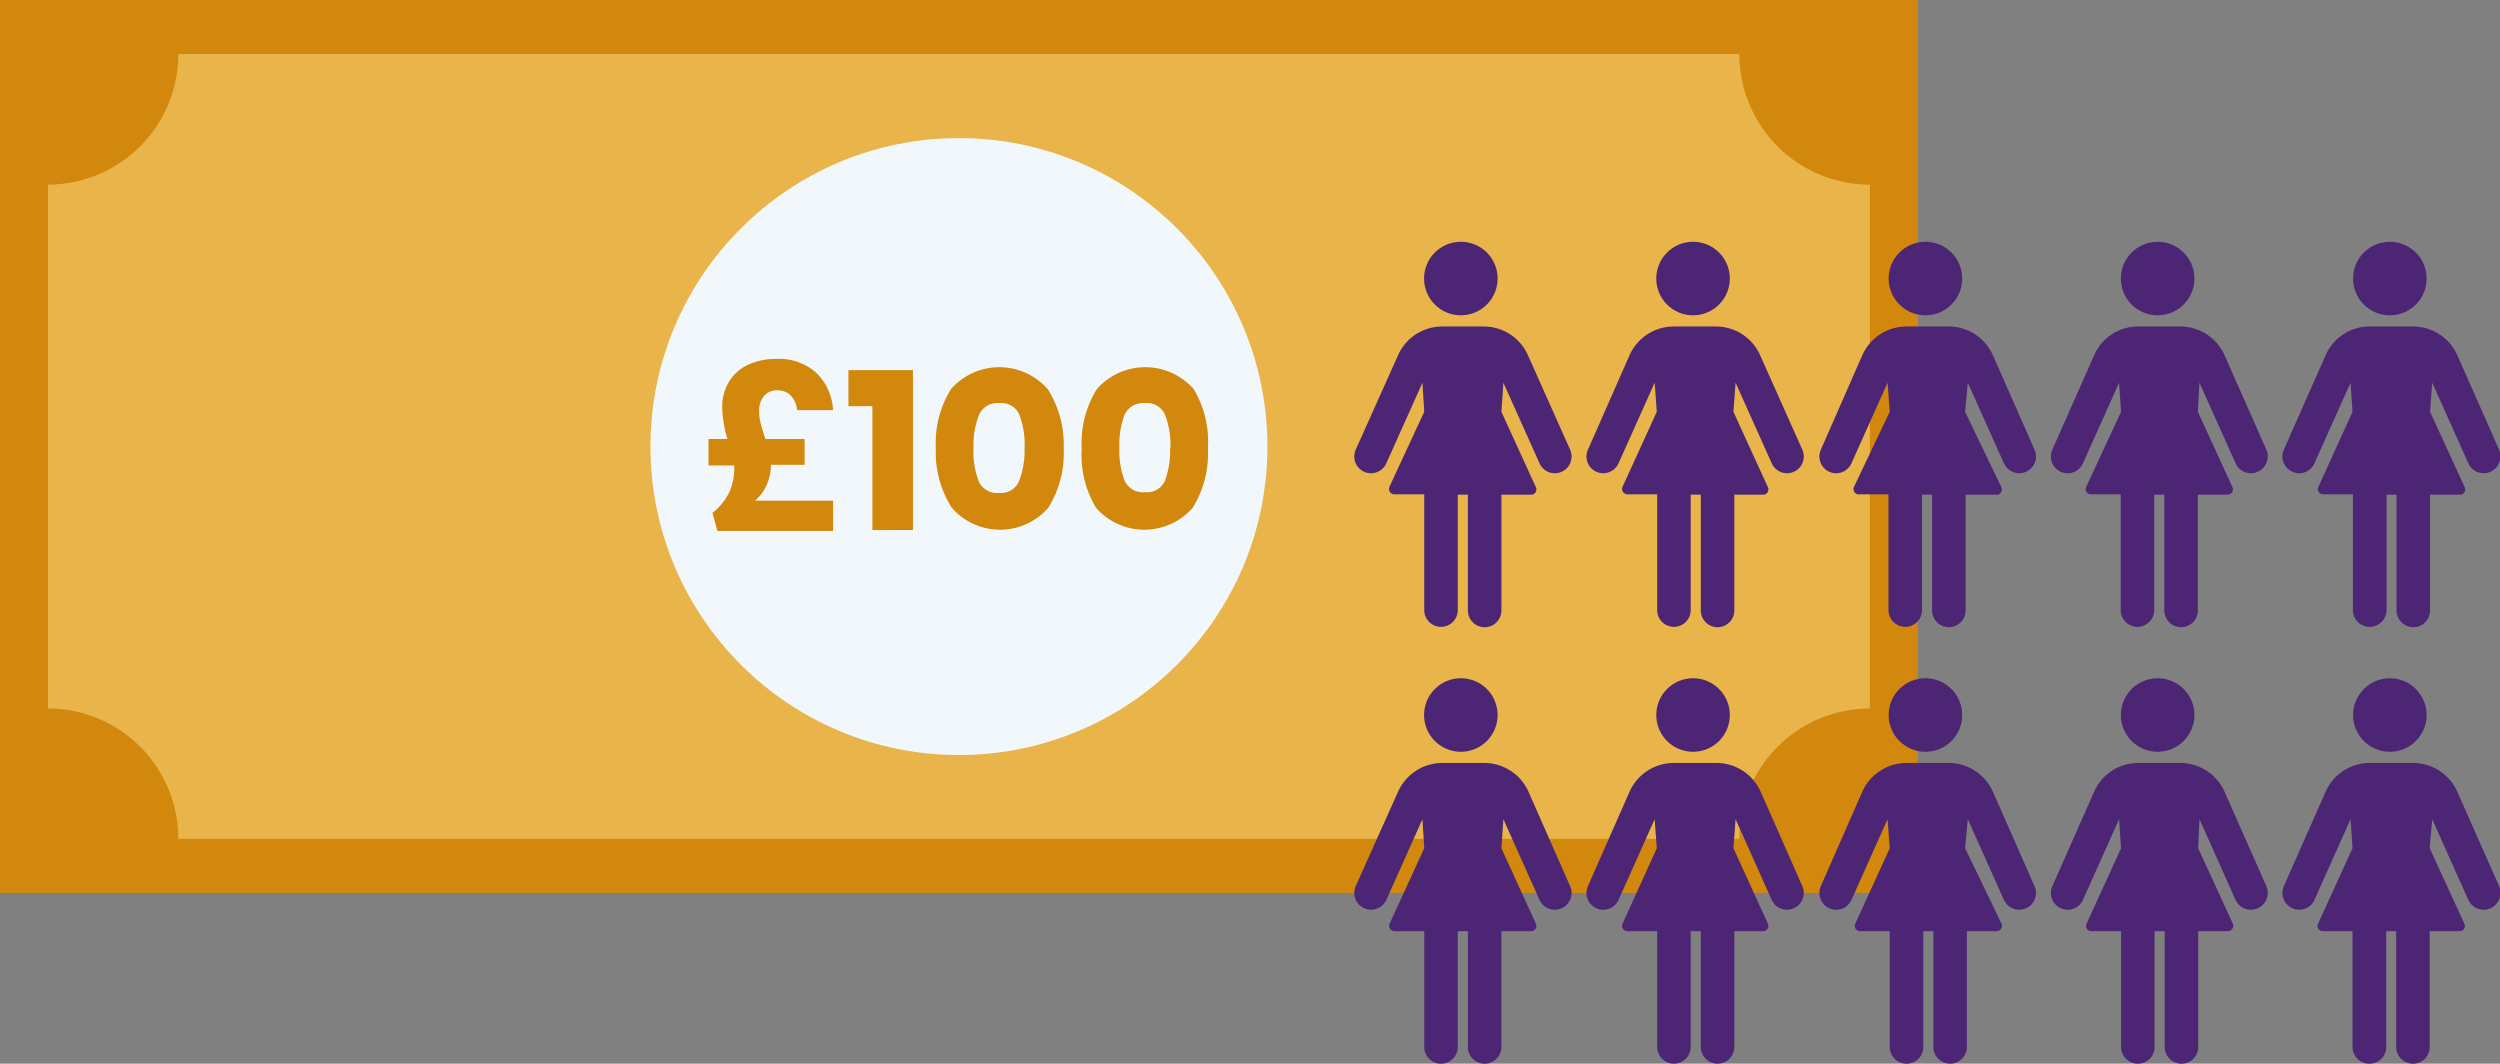 <svg id="Layer_1" data-name="Layer 1" xmlns="http://www.w3.org/2000/svg" viewBox="0 0 138.67 59"><rect x="0" y="0" width="138.67" height="59" fill="#808080" stroke="none"/><defs><style>.cls-1{fill:#d1880c;}.cls-2{fill:#e9b449;}.cls-3{fill:#f2f7fc;}.cls-4{fill:#4c2674;}</style></defs><rect class="cls-1" width="106.38" height="49.53"/><path class="cls-2" d="M103.72,39.3V10.24A7.24,7.24,0,0,1,96.48,3H9.89a7.24,7.24,0,0,1-7.23,7.24V39.3a7.23,7.23,0,0,1,7.23,7.23H96.48A7.24,7.24,0,0,1,103.72,39.3Z"/><circle class="cls-3" cx="53.19" cy="24.77" r="17.11"/><path class="cls-1" d="M42.55,26.84a2.4,2.4,0,0,1-.67.93h4.33v1.68H39.79l-.27-1a3.37,3.37,0,0,0,.92-1.12,3.27,3.27,0,0,0,.29-1.44v-.07H39.3V24.35h1.05a6.5,6.5,0,0,1-.29-1.76,2.64,2.64,0,0,1,.38-1.42,2.43,2.43,0,0,1,1.06-.94,3.65,3.65,0,0,1,1.56-.32,3.06,3.06,0,0,1,2.24.79,3.12,3.12,0,0,1,.91,2.05h-2a1.29,1.29,0,0,0-.33-.79,1,1,0,0,0-.76-.31.92.92,0,0,0-.74.31,1.26,1.26,0,0,0-.27.87,2.46,2.46,0,0,0,.07.6c.05.2.14.51.27.92h2.18v1.43H42.76v.07A2.67,2.67,0,0,1,42.55,26.84Z"/><path class="cls-1" d="M47.06,22.53v-2h3.58v8.87H48.39V22.53Z"/><path class="cls-1" d="M51.91,24.86a5.67,5.67,0,0,1,.84-3.28,3.57,3.57,0,0,1,5.36,0A5.67,5.67,0,0,1,59,24.86a5.72,5.72,0,0,1-.85,3.3,3.55,3.55,0,0,1-5.36,0A5.72,5.72,0,0,1,51.91,24.86Zm4.92,0A4.57,4.57,0,0,0,56.54,23a1.08,1.08,0,0,0-1.11-.64,1.11,1.11,0,0,0-1.12.64A4.46,4.46,0,0,0,54,24.86a4.5,4.5,0,0,0,.29,1.84,1.1,1.1,0,0,0,1.12.64,1.08,1.08,0,0,0,1.11-.64A4.68,4.68,0,0,0,56.83,24.86Z"/><path class="cls-1" d="M60,24.86a5.67,5.67,0,0,1,.84-3.28,3.58,3.58,0,0,1,5.37,0A5.67,5.67,0,0,1,67,24.86a5.72,5.72,0,0,1-.84,3.3,3.56,3.56,0,0,1-5.37,0A5.72,5.72,0,0,1,60,24.86Zm4.92,0A4.59,4.59,0,0,0,64.62,23a1.09,1.09,0,0,0-1.11-.64,1.13,1.13,0,0,0-1.13.64,4.63,4.63,0,0,0-.29,1.82,4.68,4.68,0,0,0,.29,1.84,1.11,1.11,0,0,0,1.13.64,1.09,1.09,0,0,0,1.11-.64A4.7,4.7,0,0,0,64.9,24.86Z"/><circle class="cls-4" cx="81.03" cy="15.45" r="2.04"/><path class="cls-4" d="M83.39,21.23l2,4.46a.93.93,0,0,0,1.23.48h0a.93.93,0,0,0,.47-1.23L84.75,19.7a2.68,2.68,0,0,0-2.45-1.59H80a2.68,2.68,0,0,0-2.45,1.59L75.2,24.94a.93.93,0,0,0,.47,1.23h0a.93.93,0,0,0,1.23-.48l2-4.46L79,22.84,77.07,27a.3.3,0,0,0,.27.42H79v6.42a.93.93,0,0,0,.93.93h0a.93.93,0,0,0,.93-.93V27.44h.56v6.42a.93.93,0,0,0,.93.93h0a.93.93,0,0,0,.93-.93V27.44h1.64a.29.29,0,0,0,.27-.42l-1.91-4.18Z"/><circle class="cls-4" cx="93.91" cy="15.45" r="2.04"/><path class="cls-4" d="M96.27,21.23l2,4.46a.93.93,0,0,0,1.23.48h0a.93.93,0,0,0,.47-1.23L97.63,19.7a2.68,2.68,0,0,0-2.45-1.59H92.84a2.68,2.68,0,0,0-2.45,1.59l-2.31,5.24a.93.93,0,0,0,.47,1.23h0a.93.93,0,0,0,1.23-.48l2-4.46.12,1.61L90,27a.3.3,0,0,0,.27.42h1.65v6.42a.93.93,0,0,0,.93.93h0a.93.93,0,0,0,.93-.93V27.44h.56v6.42a.93.93,0,0,0,.93.93h0a.93.93,0,0,0,.93-.93V27.44H97.8a.29.29,0,0,0,.26-.42l-1.91-4.18Z"/><circle class="cls-4" cx="106.8" cy="15.45" r="2.04"/><path class="cls-4" d="M109.15,21.23l2,4.46a.93.93,0,0,0,1.23.48h0a.93.93,0,0,0,.47-1.23l-2.31-5.24a2.68,2.68,0,0,0-2.45-1.59h-2.34a2.68,2.68,0,0,0-2.45,1.59L101,24.94a.93.93,0,0,0,.47,1.23h0a.93.93,0,0,0,1.23-.48l2-4.46.12,1.61L102.84,27a.29.29,0,0,0,.27.42h1.64v6.42a.93.93,0,0,0,.93.93h0a.93.93,0,0,0,.93-.93V27.44h.56v6.42a.93.93,0,0,0,.93.93h0a.93.93,0,0,0,.93-.93V27.44h1.65A.3.3,0,0,0,111,27L109,22.84Z"/><circle class="cls-4" cx="119.68" cy="15.45" r="2.04"/><path class="cls-4" d="M122,21.23l2,4.46a.93.93,0,0,0,1.23.48h0a.94.94,0,0,0,.48-1.23l-2.32-5.24a2.68,2.68,0,0,0-2.45-1.59H118.6a2.65,2.65,0,0,0-2.44,1.59l-2.32,5.24a.93.93,0,0,0,.47,1.23h0a.92.92,0,0,0,1.23-.48l2-4.46.11,1.61L115.72,27a.29.29,0,0,0,.27.42h1.64v6.42a.93.93,0,0,0,.93.93h0a.93.93,0,0,0,.93-.93V27.44h.56v6.42a.93.93,0,0,0,.93.93h0a.93.93,0,0,0,.93-.93V27.44h1.65a.3.3,0,0,0,.27-.42l-1.92-4.18Z"/><circle class="cls-4" cx="132.56" cy="15.45" r="2.04"/><path class="cls-4" d="M134.91,21.23l2,4.46a.93.93,0,0,0,1.23.48h0a.94.94,0,0,0,.48-1.23l-2.32-5.24a2.68,2.68,0,0,0-2.45-1.59h-2.34A2.66,2.66,0,0,0,129,19.7l-2.32,5.24a.93.93,0,0,0,.48,1.23h0a.91.91,0,0,0,1.22-.48l2-4.46.11,1.61L128.6,27a.29.29,0,0,0,.27.42h1.64v6.42a.93.93,0,0,0,.93.93h0a.94.94,0,0,0,.94-.93V27.44h.55v6.42a.93.93,0,0,0,.93.93h0a.93.93,0,0,0,.93-.93V27.44h1.65a.29.29,0,0,0,.27-.42l-1.92-4.18Z"/><circle class="cls-4" cx="81.03" cy="39.66" r="2.04"/><path class="cls-4" d="M83.39,45.44l2,4.47a.93.93,0,0,0,1.23.47h0a.93.93,0,0,0,.47-1.23l-2.31-5.24a2.69,2.69,0,0,0-2.45-1.59H80a2.69,2.69,0,0,0-2.45,1.59L75.2,49.15a.93.93,0,0,0,.47,1.23h0a.93.93,0,0,0,1.23-.47l2-4.47L79,47.05l-1.92,4.18a.3.3,0,0,0,.27.42H79v6.42a.92.92,0,0,0,.93.93h0a.93.93,0,0,0,.93-.93V51.65h.56v6.42a.92.92,0,0,0,.93.93h0a.93.93,0,0,0,.93-.93V51.65h1.64a.29.29,0,0,0,.27-.42l-1.91-4.18Z"/><circle class="cls-4" cx="93.91" cy="39.66" r="2.04"/><path class="cls-4" d="M96.27,45.44l2,4.47a.93.93,0,0,0,1.23.47h0a.93.93,0,0,0,.47-1.23l-2.31-5.24a2.69,2.69,0,0,0-2.45-1.59H92.84a2.69,2.69,0,0,0-2.45,1.59l-2.31,5.24a.93.93,0,0,0,.47,1.23h0a.93.93,0,0,0,1.23-.47l2-4.47.12,1.61L90,51.23a.3.3,0,0,0,.27.42h1.65v6.42a.93.93,0,0,0,.93.93h0a.93.93,0,0,0,.93-.93V51.65h.56v6.42a.93.93,0,0,0,.93.93h0a.93.93,0,0,0,.93-.93V51.65H97.8a.29.29,0,0,0,.26-.42l-1.91-4.18Z"/><circle class="cls-4" cx="106.8" cy="39.66" r="2.04"/><path class="cls-4" d="M109.15,45.44l2,4.47a.93.93,0,0,0,1.23.47h0a.93.93,0,0,0,.47-1.23l-2.31-5.24a2.69,2.69,0,0,0-2.45-1.59h-2.34a2.69,2.69,0,0,0-2.45,1.59L101,49.15a.93.93,0,0,0,.47,1.23h0a.93.93,0,0,0,1.23-.47l2-4.47.12,1.61-1.91,4.18a.29.29,0,0,0,.27.42h1.64v6.42a.93.93,0,0,0,.93.93h0a.92.92,0,0,0,.93-.93V51.65h.56v6.42a.93.93,0,0,0,.93.93h0a.93.93,0,0,0,.93-.93V51.65h1.65a.3.3,0,0,0,.27-.42L109,47.05Z"/><circle class="cls-4" cx="119.68" cy="39.66" r="2.04"/><path class="cls-4" d="M122,45.44l2,4.47a.93.93,0,0,0,1.23.47h0a.94.94,0,0,0,.48-1.23l-2.32-5.24a2.69,2.69,0,0,0-2.45-1.59H118.6a2.67,2.67,0,0,0-2.44,1.59l-2.32,5.24a.93.93,0,0,0,.47,1.23h0a.93.93,0,0,0,1.23-.47l2-4.47.11,1.61-1.91,4.18a.29.29,0,0,0,.27.42h1.64v6.42a.93.93,0,0,0,.93.93h0a.92.92,0,0,0,.93-.93V51.65h.56v6.42A.93.93,0,0,0,121,59h0a.92.92,0,0,0,.93-.93V51.65h1.65a.3.3,0,0,0,.27-.42l-1.92-4.18Z"/><circle class="cls-4" cx="132.56" cy="39.66" r="2.04"/><path class="cls-4" d="M134.91,45.44l2,4.47a.93.93,0,0,0,1.23.47h0a.94.94,0,0,0,.48-1.23l-2.32-5.24a2.69,2.69,0,0,0-2.45-1.59h-2.34A2.68,2.68,0,0,0,129,43.91l-2.32,5.24a.93.93,0,0,0,.48,1.23h0a.92.92,0,0,0,1.22-.47l2-4.47.11,1.61-1.91,4.18a.29.29,0,0,0,.27.42h1.64v6.42a.93.93,0,0,0,.93.93h0a.93.93,0,0,0,.94-.93V51.65h.55v6.42a.93.93,0,0,0,.93.93h0a.92.92,0,0,0,.93-.93V51.65h1.65a.29.29,0,0,0,.27-.42l-1.92-4.18Z"/></svg>